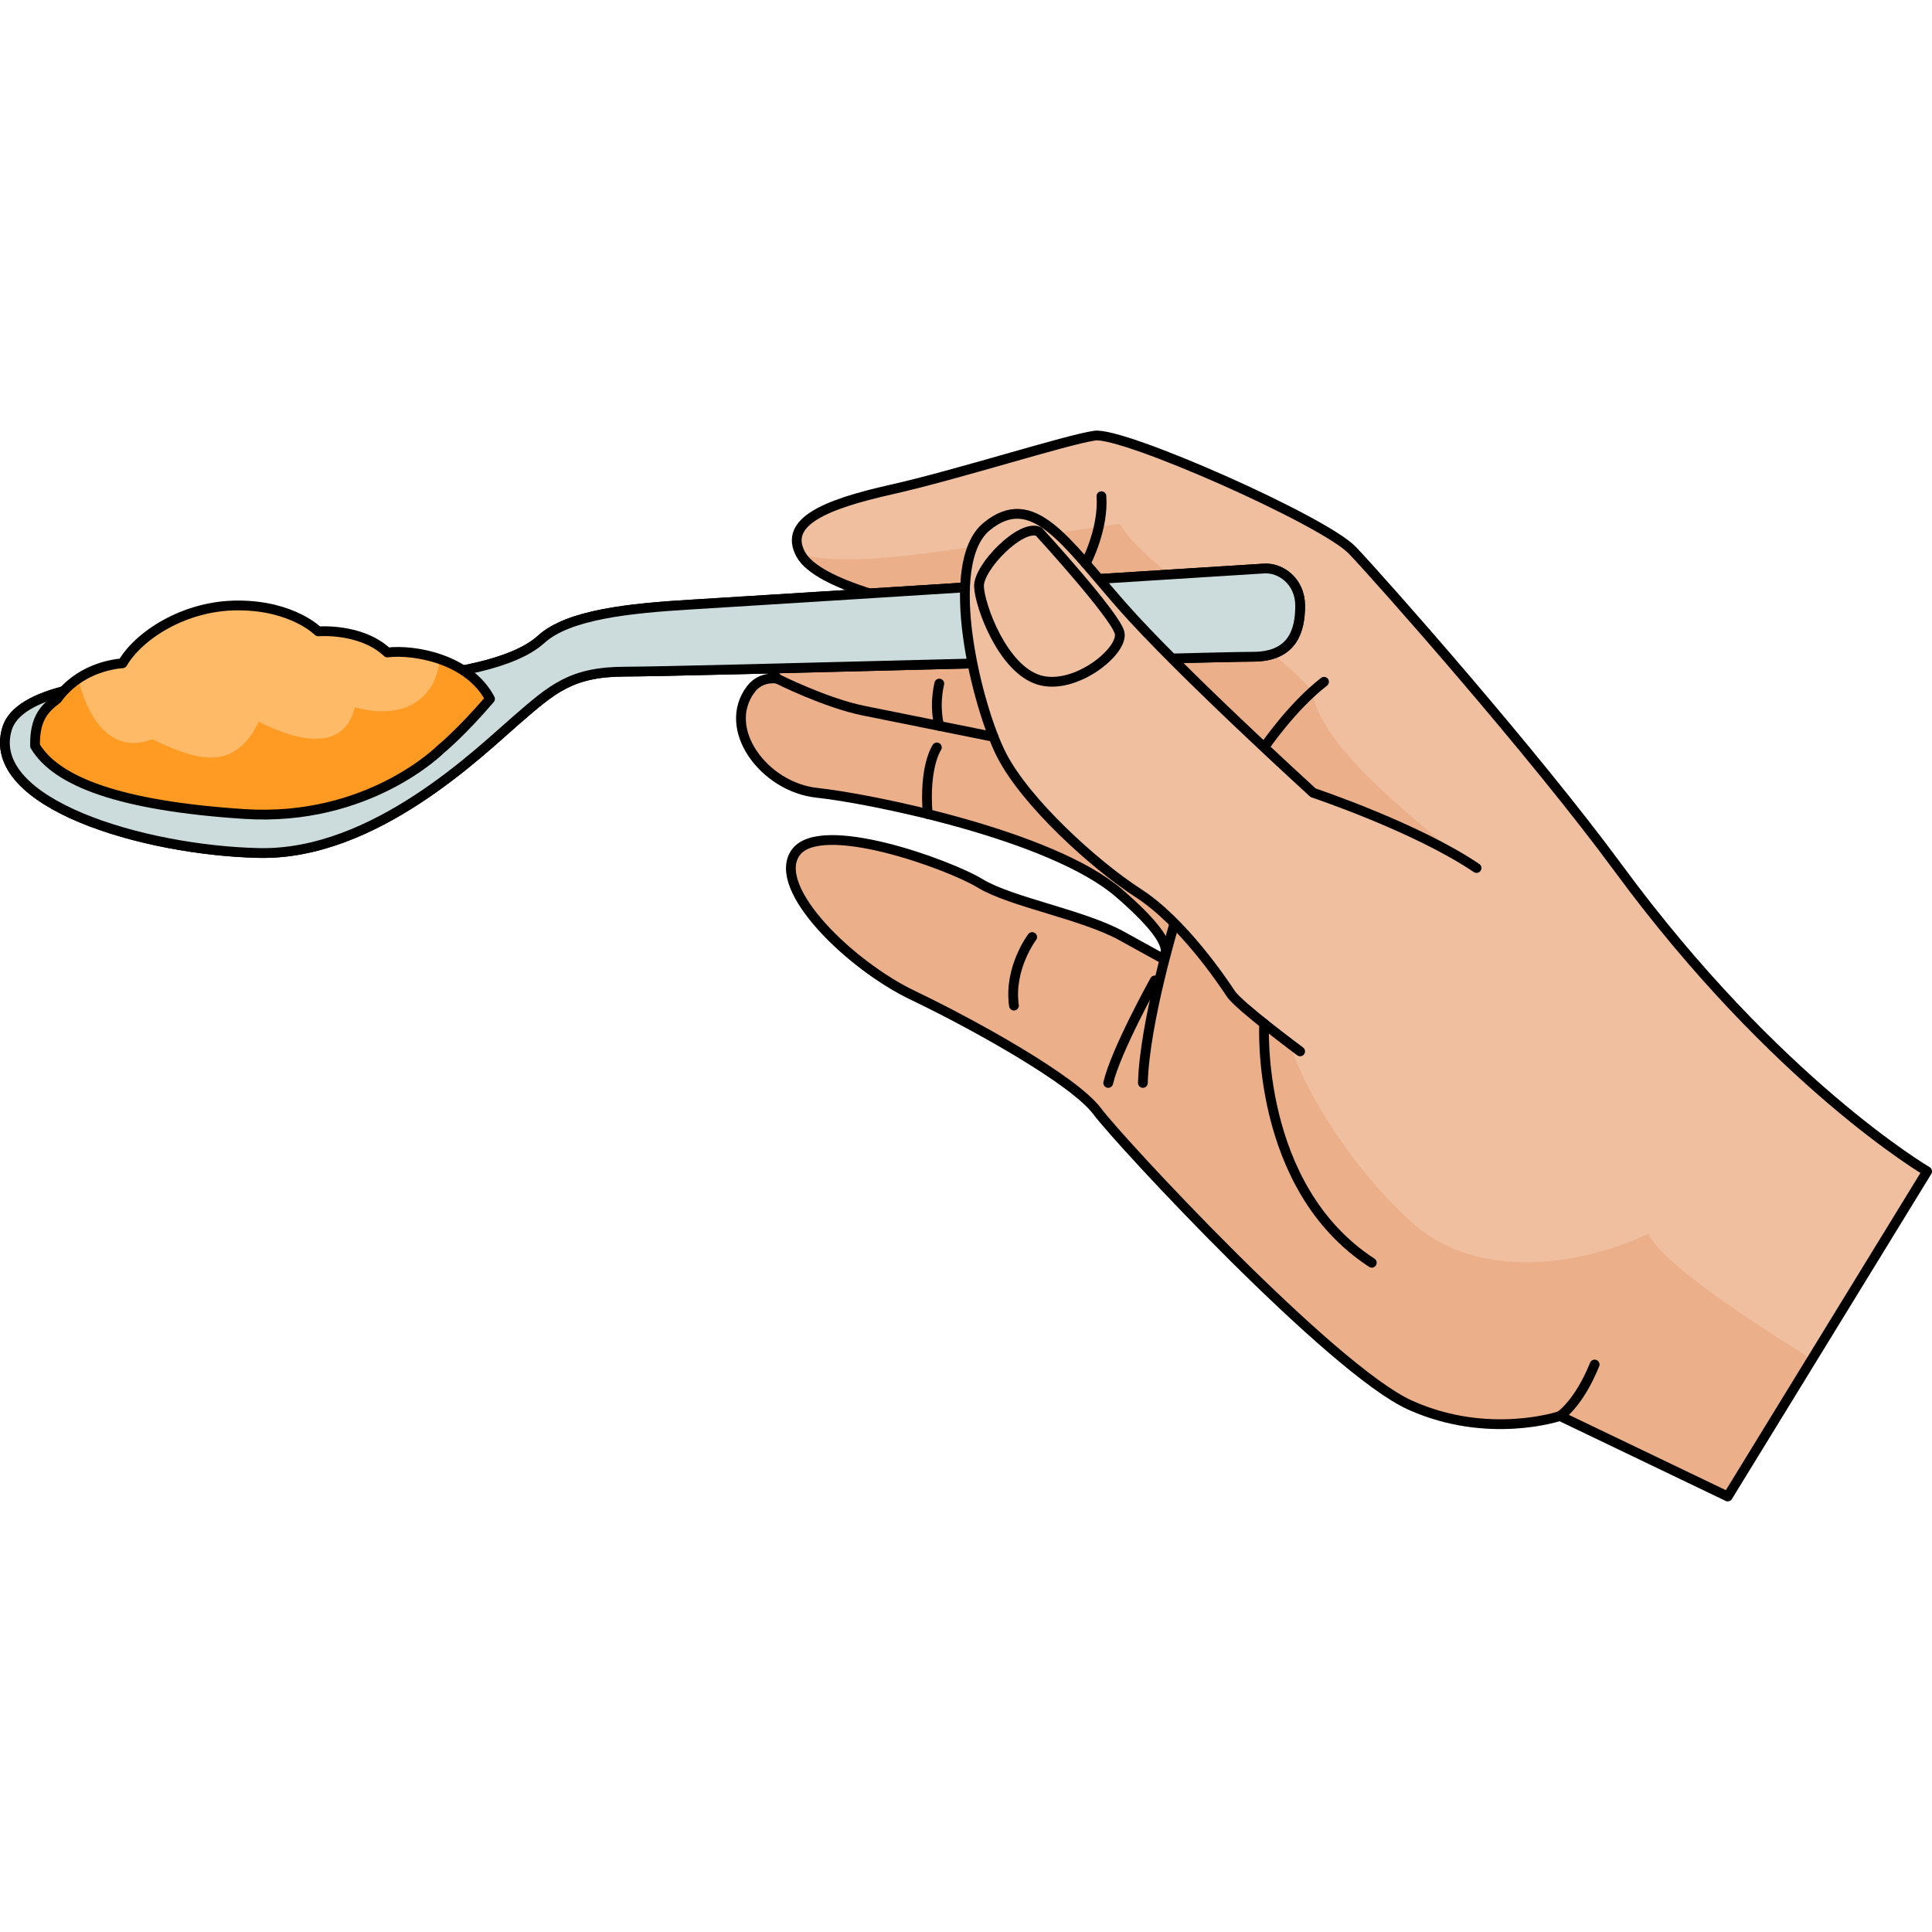 <?xml version="1.0" encoding="utf-8"?>
<!-- Created by: Science Figures, www.sciencefigures.org, Generator: Science Figures Editor -->
<!DOCTYPE svg PUBLIC "-//W3C//DTD SVG 1.1//EN" "http://www.w3.org/Graphics/SVG/1.1/DTD/svg11.dtd">
<svg version="1.1" id="Layer_1" xmlns="http://www.w3.org/2000/svg" xmlns:xlink="http://www.w3.org/1999/xlink" 
	 width="800px" height="800px" viewBox="0 0 197.026 109.198" enable-background="new 0 0 197.026 109.198"
	 xml:space="preserve">
<g>
	<g>
		<path fill="#EFBFA0" d="M76.571,26.368c-3.078,4.078,1.377,9.999,6.74,10.568c5.362,0.57,23.92,4.285,30.805,10.231
			c6.888,5.947,4.262,6.567,4.262,6.567s0,0-3.986-2.201c-3.988-2.2-11.276-3.438-14.439-5.363s-16.367-6.736-18.843-3.094
			c-2.473,3.645,5.638,11.481,11.967,14.508c6.325,3.026,16.448,8.664,18.812,11.827c2.367,3.163,23.957,26.404,31.935,29.979
			c7.974,3.576,15.263,1.101,15.263,1.101l17.108,8.208l20.335-33.158c0,0-15.394-9.018-31.502-30.934
			c-8.605-11.711-24.23-29.379-27.118-32.405C135.019,9.176,114.53,0.1,111.641,0.512c-2.889,0.414-14.027,3.99-20.768,5.502
			c-6.737,1.513-11.001,3.301-9.214,6.6c1.789,3.302,11.827,5.215,11.827,5.215s-13.572-2.404-15.058,1.148
			c-1.486,3.551,0.839,6.327,0.839,6.327S77.622,24.975,76.571,26.368z"/>
		<path fill="#EBB08A" d="M114.116,47.167c-6.885-5.946-25.442-9.661-30.805-10.231c-5.363-0.569-9.818-6.49-6.74-10.568
			c1.051-1.393,2.697-1.063,2.697-1.063s-1.594-1.913-1.292-4.593c0.526-0.953,1.028-1.889,1.485-2.777
			c3.55-1.959,14.025-0.105,14.025-0.105s-10.038-1.913-11.827-5.215c6.382,1.836,22.035-1.775,32.544-3.1
			c2.75,4.807,16.506,12.836,19.62,17.115c0.743,5.354,9.754,12.481,15.286,17.045c-5.091-1.759-18.436,15.041-17.551,18.707
			c0.884,3.67,5.566,12.144,12.396,18.34c6.831,6.199,17.709,4.301,24.158,1.16c1.391,3.563,16.064,12.424,16.064,12.424
			l0.224,1.006l-8.209,13.389l-17.108-8.208c0,0-7.289,2.476-15.263-1.101c-7.978-3.575-29.567-26.816-31.935-29.979
			c-2.363-3.163-12.486-8.801-18.812-11.827c-6.329-3.026-14.439-10.863-11.967-14.508c2.476-3.643,15.68,1.168,18.843,3.094
			s10.451,3.163,14.439,5.363c3.986,2.201,3.986,2.201,3.986,2.201S121.003,53.115,114.116,47.167z"/>
		
			<path fill="none" stroke="#000000" stroke-width="0.997" stroke-linecap="round" stroke-linejoin="round" stroke-miterlimit="10" d="
			M76.571,26.368c-3.078,4.078,1.377,9.999,6.74,10.568c5.362,0.57,23.92,4.285,30.805,10.231c6.888,5.947,4.262,6.567,4.262,6.567
			s0,0-3.986-2.201c-3.988-2.2-11.276-3.438-14.439-5.363s-16.367-6.736-18.843-3.094c-2.473,3.645,5.638,11.481,11.967,14.508
			c6.325,3.026,16.448,8.664,18.812,11.827c2.367,3.163,23.957,26.404,31.935,29.979c7.974,3.576,15.263,1.101,15.263,1.101
			l17.108,8.208l20.335-33.158c0,0-15.394-9.018-31.502-30.934c-8.605-11.711-24.23-29.379-27.118-32.405
			C135.019,9.176,114.53,0.1,111.641,0.512c-2.889,0.414-14.027,3.99-20.768,5.502c-6.737,1.513-11.001,3.301-9.214,6.6
			c1.789,3.302,11.827,5.215,11.827,5.215s-13.572-2.404-15.058,1.148c-1.486,3.551,0.839,6.327,0.839,6.327
			S77.622,24.975,76.571,26.368z"/>
		
			<path fill="none" stroke="#000000" stroke-width="0.997" stroke-linecap="round" stroke-linejoin="round" stroke-miterlimit="10" d="
			M119.772,50.246c0,0-3.063,10.183-3.221,16.278"/>
		
			<path fill="none" stroke="#000000" stroke-width="0.997" stroke-linecap="round" stroke-linejoin="round" stroke-miterlimit="10" d="
			M128.916,14.064c0,0-52.066,3.293-58.399,3.673c-6.334,0.381-12.541,1.014-15.328,3.547s-9.249,3.674-15.457,4.055
			c-6.206,0.379-36.734-2.533-39.016,5.066c-2.281,7.602,13.934,12.416,25.715,12.669s22.551-10.388,26.225-13.555
			c3.674-3.168,5.572-4.94,11.146-4.94c5.575,0,59.92-1.52,63.975-1.52s4.812-2.66,4.812-5.195
			C132.587,15.33,130.571,13.958,128.916,14.064z"/>
		
			<path fill="#CCDBDB" stroke="#000000" stroke-width="0.997" stroke-linecap="round" stroke-linejoin="round" stroke-miterlimit="10" d="
			M128.916,14.064c0,0-52.066,3.293-58.399,3.673c-6.334,0.381-12.541,1.014-15.328,3.547s-9.249,3.674-15.457,4.055
			c-6.206,0.379-36.734-2.533-39.016,5.066c-2.281,7.602,13.934,12.416,25.715,12.669s22.551-10.388,26.225-13.555
			c3.674-3.168,5.572-4.94,11.146-4.94c5.575,0,59.92-1.52,63.975-1.52s4.812-2.66,4.812-5.195
			C132.587,15.33,130.571,13.958,128.916,14.064z"/>
		<path fill="#FFBA68" d="M44.957,32.485c0,0-7.386,7.439-20.059,6.613C12.225,38.27,5.724,35.792,3.575,32.155
			c-0.056-2.92,1.045-3.856,2.259-4.793c2.149-2.977,5.401-3.527,6.667-3.637c1.545-2.701,6.168-5.896,11.762-5.896
			c5.598,0,8.187,2.645,8.187,2.645s4.358-0.375,7.053,2.15c2.753-0.331,8.321,0.66,10.468,4.738
			C46.996,30.833,44.957,32.485,44.957,32.485z"/>
		<path fill-rule="evenodd" clip-rule="evenodd" fill="#FF9A22" d="M15.534,31.477c4.557,2.176,8.336,3.37,10.854-1.781
			c4.557,2.311,8.819,2.752,9.788-1.49c4.848,1.377,8.295-0.729,8.654-4.908c2.051,0.707,4.041,1.98,5.139,4.064
			c-2.974,3.471-5.013,5.123-5.013,5.123s-7.386,7.439-20.059,6.613C12.225,38.27,5.724,35.792,3.575,32.155
			c-0.056-2.92,1.045-3.856,2.259-4.793c0.598-0.827,1.281-1.461,1.982-1.957l0.257,0.209C8.073,25.614,9.721,33.665,15.534,31.477z
			"/>
		
			<path fill="none" stroke="#000000" stroke-width="0.997" stroke-linecap="round" stroke-linejoin="round" stroke-miterlimit="10" d="
			M44.957,32.485c0,0-7.386,7.439-20.059,6.613C12.225,38.27,5.724,35.792,3.575,32.155c-0.056-2.92,1.045-3.856,2.259-4.793
			c2.149-2.977,5.401-3.527,6.667-3.637c1.545-2.701,6.168-5.896,11.762-5.896c5.598,0,8.187,2.645,8.187,2.645
			s4.358-0.375,7.053,2.15c2.753-0.331,8.321,0.66,10.468,4.738C46.996,30.833,44.957,32.485,44.957,32.485z"/>
		
			<path fill="none" stroke="#000000" stroke-width="0.997" stroke-linecap="round" stroke-linejoin="round" stroke-miterlimit="10" d="
			M128.92,32.309c0,0,2.79-4.122,6.106-6.695"/>
		<path fill="#EFBFA0" d="M132.587,63.305c0,0-6.231-4.619-7.057-5.863s-4.903-7.342-9.442-10.274
			c-4.535-2.933-11.461-9.249-13.938-14.062c-2.474-4.813-6.189-19.529-1.51-23.34c4.675-3.811,7.974,1.475,13.75,8.063
			c5.777,6.589,19.527,19.107,19.527,19.107s10.503,3.504,16.66,7.672"/>
		
			<path fill="none" stroke="#000000" stroke-width="0.997" stroke-linecap="round" stroke-linejoin="round" stroke-miterlimit="10" d="
			M132.587,63.305c0,0-6.231-4.619-7.057-5.863s-4.903-7.342-9.442-10.274c-4.535-2.933-11.461-9.249-13.938-14.062
			c-2.474-4.813-6.189-19.529-1.51-23.34c4.675-3.811,7.974,1.475,13.75,8.063c5.777,6.589,19.527,19.107,19.527,19.107
			s10.503,3.504,16.66,7.672"/>
		
			<path fill="none" stroke="#000000" stroke-width="0.997" stroke-linecap="round" stroke-linejoin="round" stroke-miterlimit="10" d="
			M105.934,10.301c0,0,7.738,8.445,8.234,10.291c0.498,1.846-4.543,5.963-8.234,4.827c-3.689-1.136-6.016-7.54-6.097-9.521
			C99.759,13.92,104.16,9.45,105.934,10.301z"/>
	</g>
	
		<path fill="none" stroke="#000000" stroke-width="0.997" stroke-linecap="round" stroke-linejoin="round" stroke-miterlimit="10" d="
		M79.268,25.304c0,0,4.904,2.475,8.837,3.264s13.215,2.662,13.215,2.662"/>
	
		<path fill="none" stroke="#000000" stroke-width="0.997" stroke-linecap="round" stroke-linejoin="round" stroke-miterlimit="10" d="
		M105.26,51.646c0,0-2.404,3.169-1.857,6.993"/>
	
		<path fill="none" stroke="#000000" stroke-width="0.997" stroke-linecap="round" stroke-linejoin="round" stroke-miterlimit="10" d="
		M117.768,56.071c0,0-3.967,7.128-4.751,10.453"/>
	
		<path fill="none" stroke="#000000" stroke-width="0.997" stroke-linecap="round" stroke-linejoin="round" stroke-miterlimit="10" d="
		M128.92,60.484c0,0-0.934,16.621,10.975,24.378"/>
	
		<path fill="none" stroke="#000000" stroke-width="0.997" stroke-linecap="round" stroke-linejoin="round" stroke-miterlimit="10" d="
		M159.084,100.492c0,0,1.898-1.209,3.537-5.251"/>
	
		<path fill="none" stroke="#000000" stroke-width="0.997" stroke-linecap="round" stroke-linejoin="round" stroke-miterlimit="10" d="
		M110.716,13.545c0,0,1.854-3.476,1.608-6.855"/>
	
		<path fill="none" stroke="#000000" stroke-width="0.997" stroke-linecap="round" stroke-linejoin="round" stroke-miterlimit="10" d="
		M95.542,32.309c0,0-1.335,1.911-0.935,6.793"/>
	
		<path fill="none" stroke="#000000" stroke-width="0.997" stroke-linecap="round" stroke-linejoin="round" stroke-miterlimit="10" d="
		M95.789,30.115c0,0-0.561-1.848,0-4.318"/>
</g>
</svg>